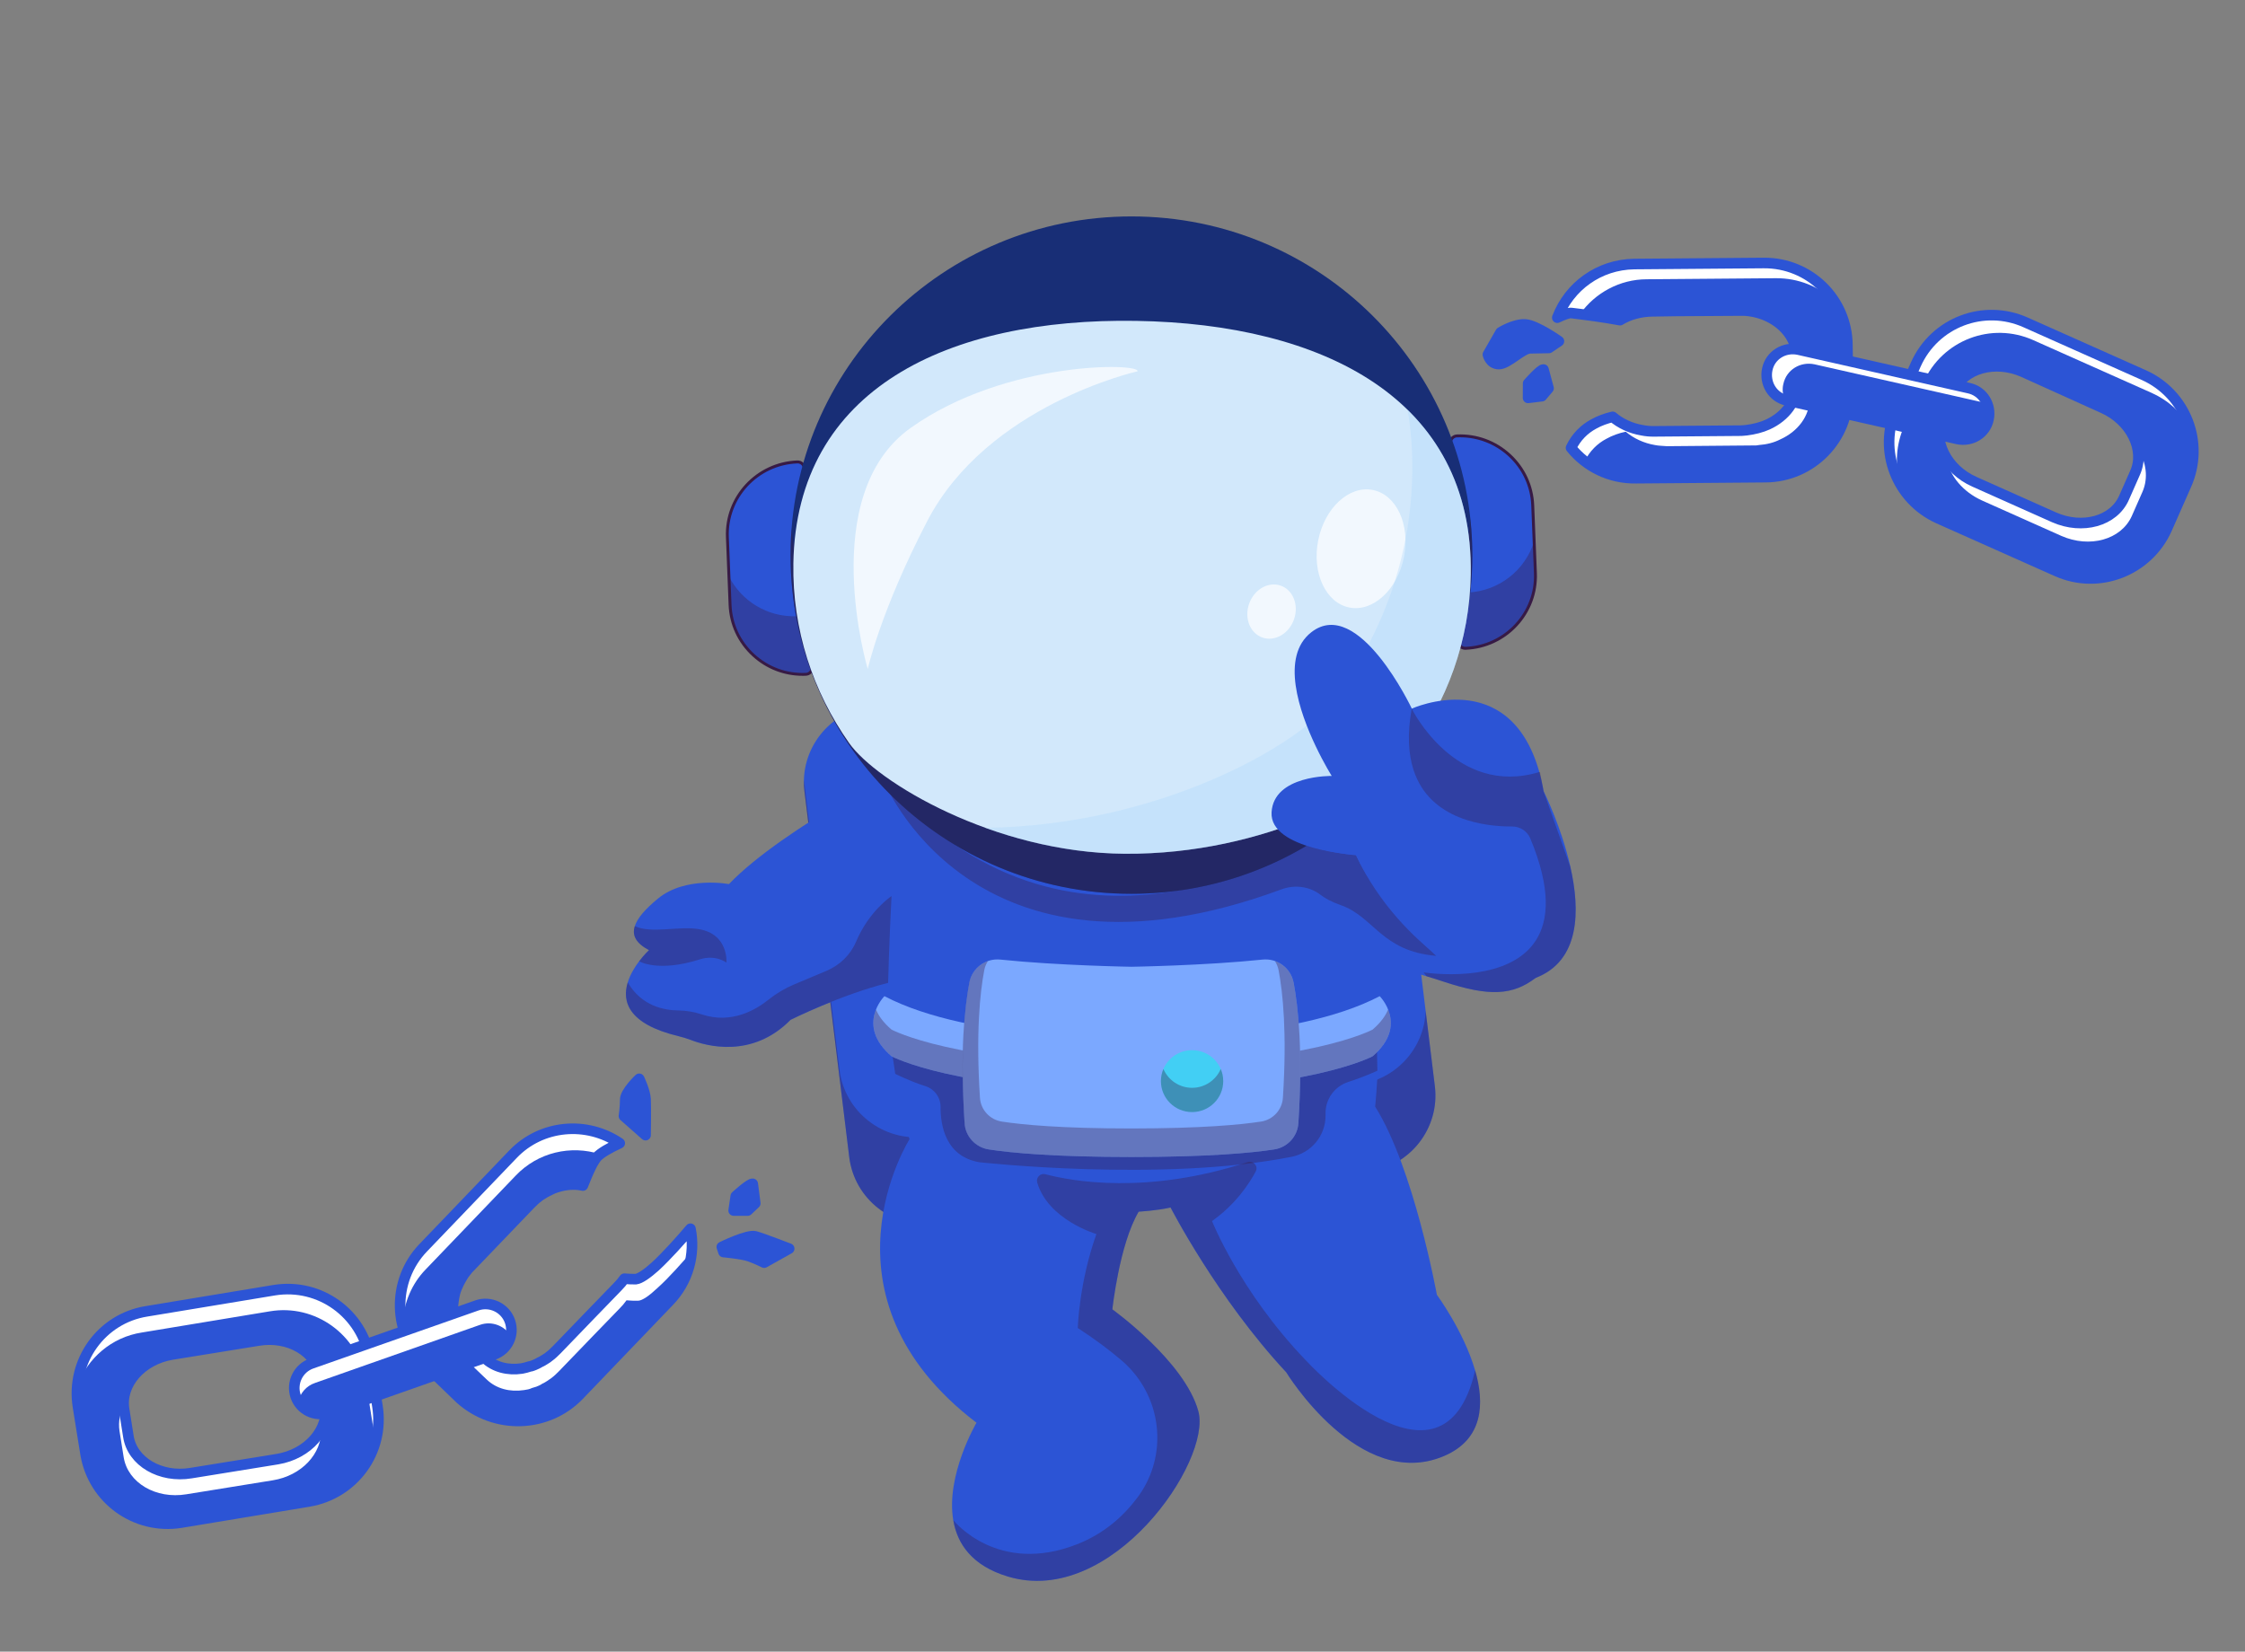 <svg width="530" height="390" viewBox="0 0 530 390" fill="none" xmlns="http://www.w3.org/2000/svg">
<rect x="0" y="0" width="530" height="390" fill="#808080" stroke="none"/>
<path d="M452.283 86.058L447.691 96.475C443.245 106.403 447.784 117.977 457.613 122.414L485.571 134.879C495.499 139.325 507.074 134.785 511.511 124.957L516.103 114.54C520.549 104.612 516.01 93.037 506.181 88.6L478.223 76.136C468.295 71.69 456.73 76.129 452.283 86.058ZM496.418 96.323C503.073 99.257 506.539 106.211 504.016 111.699L501.464 117.486C499.031 123.084 491.61 125.1 484.955 122.166L466.157 113.774C459.501 110.84 456.036 103.886 458.568 98.298L461.12 92.511C463.553 86.913 470.973 84.897 477.629 87.832L496.418 96.323Z" fill="#2C54D5"/>
<path d="M506.191 88.501L478.232 76.037C468.304 71.59 456.73 76.129 452.293 85.958L447.7 96.375C445.04 102.252 445.628 108.836 448.556 114.032C447.345 109.801 447.594 105.003 449.508 100.662L454.1 90.246C458.547 80.317 470.112 75.878 480.04 80.324L507.998 92.788C511.95 94.565 515.092 97.471 517.065 101.071C515.459 95.698 511.689 90.925 506.191 88.501ZM504.657 105.934C505.077 107.882 504.89 109.873 504.006 111.799L501.455 117.586C499.022 123.183 491.601 125.199 484.846 122.256L466.048 113.864C463.254 112.598 461.123 110.691 459.617 108.541C460.357 112.427 463.425 116.129 467.855 118.152L486.654 126.543C493.309 129.477 500.73 127.461 503.263 121.873L505.814 116.086C507.227 112.804 506.676 109.036 504.657 105.934Z" fill="white"/>
<path d="M452.283 86.058L447.691 96.475C443.245 106.403 447.784 117.977 457.613 122.414L485.571 134.879C495.499 139.325 507.074 134.785 511.511 124.957L516.103 114.54C520.549 104.612 516.01 93.037 506.181 88.6L478.223 76.136C468.295 71.69 456.73 76.129 452.283 86.058ZM496.418 96.323C503.073 99.257 506.539 106.211 504.016 111.699L501.464 117.486C499.031 123.084 491.61 125.1 484.955 122.166L466.157 113.774C459.501 110.84 456.036 103.886 458.568 98.298L461.12 92.511C463.553 86.913 470.973 84.897 477.629 87.832L496.418 96.323Z" stroke="#2C54D5" stroke-width="2.5" stroke-miterlimit="10" stroke-linecap="round" stroke-linejoin="round"/>
<path d="M386.29 112.914L416.847 112.666C427.702 112.579 436.374 103.649 436.277 92.893L436.137 81.531C436.05 70.675 427.221 62.013 416.365 62.1L385.808 62.348C377.461 62.469 370.448 67.637 367.647 75.008C369.225 74.252 370.367 73.857 370.964 73.913C371.76 73.988 373.842 74.283 376.521 74.635C378.304 74.903 380.385 75.198 382.457 75.593C384.589 74.287 387.271 73.534 390.186 73.506L395.718 73.422L410.792 73.329C412.205 73.26 413.59 73.49 414.865 73.811C418.982 74.9 422.242 77.616 423.536 80.952C423.941 81.994 424.146 83.018 424.143 84.122L424.252 90.46C424.258 94.679 421.505 98.338 417.307 100.254C415.839 100.92 414.09 101.359 412.261 101.589C411.853 101.651 411.554 101.623 411.147 101.686L390.441 101.853C389.535 101.869 388.54 101.775 387.653 101.592C384.983 101.141 382.578 100.011 380.718 98.431C379.178 98.788 377.619 99.345 376.24 100.12C374.019 101.318 372.14 103.15 370.892 105.745C374.492 110.201 380.052 113.032 386.29 112.914Z" fill="#2C54D5"/>
<path d="M416.465 62.109L385.808 62.348C377.56 62.479 370.448 67.637 367.647 75.008C369.215 74.352 370.367 73.857 370.964 73.913C371.362 73.95 372.059 74.016 373.055 74.109C376.527 69.212 382.358 65.942 388.786 65.942L419.343 65.693C424.567 65.681 429.305 67.632 432.818 70.874C429.402 65.532 423.3 62.047 416.465 62.109ZM427.229 94.054L427.22 87.725C427.223 86.621 427.027 85.497 426.614 84.555C425.876 82.778 424.722 81.163 423.032 79.9C423.194 80.317 423.365 80.634 423.527 81.051C423.932 82.094 424.137 83.117 424.134 84.222L424.243 90.559C424.249 94.778 421.495 98.437 417.298 100.354C415.829 101.02 414.081 101.458 412.251 101.689C411.844 101.751 411.545 101.723 411.147 101.686L390.441 101.853C389.535 101.869 388.54 101.775 387.653 101.592C384.983 101.141 382.578 100.011 380.718 98.431C379.178 98.788 377.619 99.345 376.24 100.12C374.019 101.318 372.149 103.051 370.892 105.745C371.884 106.943 372.896 107.942 374.115 108.86C375.344 106.464 377.115 104.722 379.227 103.614C380.606 102.839 382.164 102.282 383.804 101.934C385.665 103.515 388.07 104.644 390.739 105.095C391.626 105.279 392.531 105.263 393.527 105.357L414.134 105.18C414.532 105.217 414.84 105.145 415.247 105.083C417.068 104.953 418.816 104.514 420.294 103.748C424.382 101.922 427.236 98.273 427.229 94.054Z" fill="white"/>
<path d="M386.29 112.914L416.847 112.666C427.702 112.579 436.374 103.649 436.277 92.893L436.137 81.531C436.05 70.675 427.221 62.013 416.365 62.1L385.808 62.348C377.461 62.469 370.448 67.637 367.647 75.008C369.225 74.252 370.367 73.857 370.964 73.913C371.76 73.988 373.842 74.283 376.521 74.635C378.304 74.903 380.385 75.198 382.457 75.593C384.589 74.287 387.271 73.534 390.186 73.506L395.718 73.422L410.792 73.329C412.205 73.26 413.59 73.49 414.865 73.811C418.982 74.9 422.242 77.616 423.536 80.952C423.941 81.994 424.146 83.018 424.143 84.122L424.252 90.46C424.258 94.679 421.505 98.338 417.307 100.254C415.839 100.92 414.09 101.359 412.261 101.589C411.853 101.651 411.554 101.623 411.147 101.686L390.441 101.853C389.535 101.869 388.54 101.775 387.653 101.592C384.983 101.141 382.578 100.011 380.718 98.431C379.178 98.788 377.619 99.345 376.24 100.12C374.019 101.318 372.14 103.15 370.892 105.745C374.492 110.201 380.052 113.032 386.29 112.914Z" stroke="#2C54D5" stroke-width="2.5" stroke-miterlimit="10" stroke-linecap="round" stroke-linejoin="round"/>
<path d="M424.586 82.557C421.239 81.841 417.937 83.842 417.222 87.19C416.506 90.538 418.507 93.839 421.854 94.554L462.081 103.649C465.429 104.365 468.73 102.365 469.446 99.017C470.161 95.669 468.161 92.368 464.813 91.652L424.586 82.557Z" fill="#2C54D5"/>
<path d="M469.096 95.267C468.897 95.249 468.707 95.131 468.607 95.121L428.381 86.026C425.033 85.311 421.732 87.311 421.016 90.659C420.696 91.935 420.873 93.257 421.368 94.408C418.347 93.422 416.526 90.338 417.223 87.19C417.939 83.842 421.25 81.742 424.588 82.557L464.815 91.652C466.878 92.147 468.359 93.491 469.096 95.267Z" fill="white"/>
<path d="M424.586 82.557C421.239 81.841 417.937 83.842 417.222 87.19C416.506 90.538 418.507 93.839 421.854 94.554L462.081 103.649C465.429 104.365 468.73 102.365 469.446 99.017C470.161 95.669 468.161 92.368 464.813 91.652L424.586 82.557Z" stroke="#2C54D5" stroke-width="2.5" stroke-miterlimit="10" stroke-linecap="round" stroke-linejoin="round"/>
<path d="M368.029 80.568C368.029 80.568 362.662 76.75 360.064 76.607C357.466 76.464 354.265 78.474 354.265 78.474L351.262 83.717C351.262 83.717 351.754 85.972 353.863 85.969C355.973 85.966 359.333 82.264 361.244 82.242C363.154 82.22 365.671 82.155 365.671 82.155L368.029 80.568Z" fill="#2C54D5" stroke="#2C54D5" stroke-width="2.5" stroke-miterlimit="10" stroke-linecap="round" stroke-linejoin="round"/>
<path d="M364.387 87.257C363.799 87.102 360.765 90.534 360.765 90.534L360.747 93.947L363.998 93.549L365.579 91.688L364.387 87.257Z" fill="#2C54D5" stroke="#2C54D5" stroke-width="2.5" stroke-miterlimit="10" stroke-linecap="round" stroke-linejoin="round"/>
<path d="M18.405 332.137L20.205 343.337C22.005 354.037 32.005 361.237 42.705 359.537L72.905 354.537C83.605 352.737 90.805 342.737 89.105 332.037L87.305 320.837C85.505 310.137 75.505 302.937 64.805 304.637L34.605 309.637C23.905 311.337 16.705 321.437 18.405 332.137ZM61.005 316.537C68.205 315.337 74.805 319.237 75.805 325.237L76.805 331.537C77.805 337.537 72.705 343.337 65.505 344.537L45.105 347.837C37.905 349.037 31.205 345.137 30.305 339.137L29.305 332.837C28.305 326.837 33.405 321.037 40.605 319.837L61.005 316.537Z" fill="#2C54D5"/>
<path d="M75.805 337.637C74.005 341.037 70.205 343.737 65.605 344.537L45.205 347.837C38.005 349.037 31.405 345.137 30.405 339.137L29.405 332.837C29.305 332.437 29.305 332.137 29.305 331.737C28.305 333.637 27.905 335.737 28.205 337.837L29.205 344.137C30.205 350.137 36.805 354.037 44.005 352.837L64.405 349.537C71.205 348.437 76.005 343.237 75.805 337.637ZM89.205 332.037L87.405 320.837C85.605 310.137 75.605 302.937 64.805 304.637L34.605 309.637C25.605 311.137 19.105 318.437 18.305 327.037C20.705 320.737 26.305 315.737 33.505 314.637L63.705 309.637C74.405 307.837 84.505 315.137 86.305 325.837L88.105 337.037C88.405 338.737 88.405 340.437 88.305 342.137C89.405 339.037 89.705 335.537 89.205 332.037ZM65.605 344.537L45.205 347.837C38.005 349.037 31.405 345.137 30.405 339.137L29.405 332.837C29.305 332.437 29.305 332.137 29.305 331.737C28.305 333.637 27.905 335.737 28.205 337.837L29.205 344.137C30.205 350.137 36.805 354.037 44.005 352.837L64.405 349.537C71.205 348.437 76.005 343.237 75.805 337.637C74.005 341.037 70.205 343.737 65.605 344.537Z" fill="white"/>
<path d="M18.405 332.137L20.205 343.337C22.005 354.037 32.005 361.237 42.705 359.537L72.905 354.537C83.605 352.737 90.805 342.737 89.105 332.037L87.305 320.837C85.505 310.137 75.505 302.937 64.805 304.637L34.605 309.637C23.905 311.337 16.705 321.437 18.405 332.137ZM61.005 316.537C68.205 315.337 74.805 319.237 75.805 325.237L76.805 331.537C77.805 337.537 72.705 343.337 65.505 344.537L45.105 347.837C37.905 349.037 31.205 345.137 30.305 339.137L29.305 332.837C28.305 326.837 33.405 321.037 40.605 319.837L61.005 316.537Z" stroke="#2C54D5" stroke-width="2.5" stroke-miterlimit="10" stroke-linecap="round" stroke-linejoin="round"/>
<path d="M136.703 329.437L157.903 307.337C162.503 302.637 164.203 296.137 163.003 290.137C160.803 292.737 157.503 296.437 154.703 299.037C152.803 300.737 151.103 301.937 150.103 302.037C149.403 302.037 148.403 302.037 147.403 301.937C146.903 302.637 146.403 303.237 145.803 303.837L139.603 310.237L131.503 318.637C130.903 319.237 130.303 319.837 129.603 320.337C129.403 320.537 129.203 320.637 128.903 320.837C128.403 321.137 128.003 321.437 127.503 321.637C127.003 321.937 126.603 322.137 126.103 322.337C125.803 322.437 125.403 322.637 125.103 322.637C124.503 322.837 123.803 323.037 123.203 323.137C119.903 323.637 116.703 322.837 114.403 320.637L109.803 316.237C108.703 315.237 108.003 313.937 107.503 312.637C107.403 312.237 107.303 311.837 107.203 311.537C107.003 310.737 106.903 309.937 106.903 309.137C106.903 307.937 107.103 306.637 107.403 305.337C107.603 304.537 108.003 303.637 108.403 302.837C108.603 302.537 108.703 302.237 108.903 301.937C109.103 301.637 109.303 301.237 109.503 300.937C109.703 300.637 110.003 300.337 110.203 300.037C110.403 299.737 110.703 299.437 111.003 299.137L118.103 291.737L125.203 284.337C125.803 283.737 126.403 283.137 127.103 282.637C127.303 282.437 127.503 282.337 127.803 282.137C128.703 281.537 129.703 281.037 130.603 280.637C132.903 279.737 135.403 279.437 137.603 279.937C138.203 278.437 138.803 276.937 139.403 275.737C139.903 274.637 140.503 273.737 140.903 273.237C141.803 272.237 143.903 271.037 146.303 269.937C138.503 264.637 127.803 265.537 121.103 272.537L99.903 294.637C92.403 302.437 92.703 314.937 100.503 322.437L108.703 330.337C116.803 337.537 129.203 337.237 136.703 329.437Z" fill="#2C54D5"/>
<path d="M121.303 272.337L100.103 294.437C95.503 299.337 93.803 305.937 95.103 312.037C95.403 307.537 97.203 303.137 100.503 299.737L121.703 277.637C127.003 272.037 134.803 270.337 141.703 272.537C142.803 271.637 144.503 270.737 146.503 269.837C138.803 264.337 128.103 265.337 121.303 272.337ZM163.003 290.137C160.803 292.737 157.603 296.437 154.703 298.937C152.803 300.637 151.103 301.937 150.103 301.937C149.303 301.937 148.403 301.937 147.403 301.837C147.003 302.537 146.403 303.137 145.903 303.737L139.703 310.137L131.603 318.537C131.003 319.137 130.403 319.737 129.703 320.237C129.503 320.437 129.203 320.537 129.003 320.737C128.603 321.037 128.103 321.337 127.603 321.537C127.103 321.837 126.703 322.037 126.203 322.237C125.903 322.337 125.503 322.537 125.203 322.537C124.603 322.737 123.903 322.937 123.303 323.037C120.003 323.537 116.803 322.737 114.503 320.537L109.903 316.137C108.803 315.137 108.103 313.837 107.603 312.537C107.603 312.437 107.503 312.337 107.503 312.237C107.403 312.937 107.303 313.537 107.403 314.237C107.403 315.037 107.503 315.837 107.703 316.637C107.803 317.037 107.903 317.437 108.003 317.737C108.503 319.037 109.303 320.337 110.303 321.337L114.903 325.737C117.203 327.937 120.403 328.737 123.703 328.237C124.403 328.137 125.003 328.037 125.603 327.737C125.903 327.637 126.303 327.537 126.603 327.437C127.103 327.237 127.603 327.037 128.003 326.737C128.503 326.537 128.903 326.237 129.403 325.937C129.603 325.737 129.903 325.637 130.103 325.437C130.803 324.937 131.403 324.337 132.003 323.737L140.103 315.337L146.303 308.937C146.903 308.337 147.403 307.737 147.903 307.037C148.903 307.137 149.803 307.137 150.603 307.137C151.603 307.137 153.303 305.937 155.203 304.137C158.003 301.637 161.203 297.937 163.403 295.437C163.403 293.737 163.303 291.937 163.003 290.137Z" fill="white"/>
<path d="M136.703 329.437L157.903 307.337C162.503 302.637 164.203 296.137 163.003 290.137C160.803 292.737 157.503 296.437 154.703 299.037C152.803 300.737 151.103 301.937 150.103 302.037C149.403 302.037 148.403 302.037 147.403 301.937C146.903 302.637 146.403 303.237 145.803 303.837L139.603 310.237L131.503 318.637C130.903 319.237 130.303 319.837 129.603 320.337C129.403 320.537 129.203 320.637 128.903 320.837C128.403 321.137 128.003 321.437 127.503 321.637C127.003 321.937 126.603 322.137 126.103 322.337C125.803 322.437 125.403 322.637 125.103 322.637C124.503 322.837 123.803 323.037 123.203 323.137C119.903 323.637 116.703 322.837 114.403 320.637L109.803 316.237C108.703 315.237 108.003 313.937 107.503 312.637C107.403 312.237 107.303 311.837 107.203 311.537C107.003 310.737 106.903 309.937 106.903 309.137C106.903 307.937 107.103 306.637 107.403 305.337C107.603 304.537 108.003 303.637 108.403 302.837C108.603 302.537 108.703 302.237 108.903 301.937C109.103 301.637 109.303 301.237 109.503 300.937C109.703 300.637 110.003 300.337 110.203 300.037C110.403 299.737 110.703 299.437 111.003 299.137L118.103 291.737L125.203 284.337C125.803 283.737 126.403 283.137 127.103 282.637C127.303 282.437 127.503 282.337 127.803 282.137C128.703 281.537 129.703 281.037 130.603 280.637C132.903 279.737 135.403 279.437 137.603 279.937C138.203 278.437 138.803 276.937 139.403 275.737C139.903 274.637 140.503 273.737 140.903 273.237C141.803 272.237 143.903 271.037 146.303 269.937C138.503 264.637 127.803 265.537 121.103 272.537L99.903 294.637C92.403 302.437 92.703 314.937 100.503 322.437L108.703 330.337C116.803 337.537 129.203 337.237 136.703 329.437Z" stroke="#2C54D5" stroke-width="2.5" stroke-miterlimit="10" stroke-linecap="round" stroke-linejoin="round"/>
<path d="M73.603 321.937C70.403 323.037 68.704 326.537 69.803 329.737C70.903 332.937 74.403 334.637 77.603 333.537L116.603 319.837C119.803 318.737 121.503 315.237 120.403 312.037C119.303 308.837 115.803 307.137 112.603 308.237L73.603 321.937Z" fill="#2C54D5"/>
<path d="M120.603 315.437C119.103 313.037 116.103 311.837 113.303 312.837L74.403 326.537C72.303 327.237 70.903 328.937 70.403 330.937C70.204 330.537 70.004 330.137 69.803 329.737C68.704 326.537 70.403 323.037 73.603 321.837L112.503 308.137C115.703 307.037 119.203 308.737 120.303 311.937C120.803 313.137 120.803 314.337 120.603 315.437Z" fill="white"/>
<path d="M73.603 321.937C70.403 323.037 68.704 326.537 69.803 329.737C70.903 332.937 74.403 334.637 77.603 333.537L116.603 319.837C119.803 318.737 121.503 315.237 120.403 312.037C119.303 308.837 115.803 307.137 112.603 308.237L73.603 321.937Z" stroke="#2C54D5" stroke-width="2.5" stroke-miterlimit="10" stroke-linecap="round" stroke-linejoin="round"/>
<path d="M170.406 294.437C170.406 294.437 176.506 291.437 178.306 291.937C180.106 292.437 186.306 294.837 186.306 294.837L180.406 298.137C180.406 298.137 178.606 297.237 176.906 296.637C175.206 296.037 170.806 295.637 170.806 295.637L170.406 294.437Z" fill="#2C54D5" stroke="#2C54D5" stroke-width="2.5" stroke-miterlimit="10" stroke-linecap="round" stroke-linejoin="round"/>
<path d="M150.905 254.737C150.905 254.737 152.305 257.637 152.405 259.537C152.505 261.437 152.405 268.037 152.405 268.037L147.305 263.537C147.305 263.537 147.605 261.537 147.605 259.737C147.505 257.937 150.905 254.737 150.905 254.737Z" fill="#2C54D5" stroke="#2C54D5" stroke-width="2.5" stroke-miterlimit="10" stroke-linecap="round" stroke-linejoin="round"/>
<path d="M177.703 279.537C177.103 279.337 173.703 282.437 173.703 282.437L173.203 285.837H176.503L178.303 284.137L177.703 279.537Z" fill="#2C54D5" stroke="#2C54D5" stroke-width="2.5" stroke-miterlimit="10" stroke-linecap="round" stroke-linejoin="round"/>
<path d="M322.823 276.703L220.824 289.041C210.818 290.255 201.711 283.164 200.489 273.22L189.917 186.865C188.696 176.922 195.831 167.872 205.838 166.657L307.837 154.319C317.843 153.105 326.95 160.196 328.172 170.14L338.743 256.494C339.954 266.438 332.83 275.488 322.823 276.703Z" fill="#2C54D5"/>
<g opacity="0.35">
<path d="M338.745 256.494L336.566 238.692C336.278 247.479 329.581 254.994 320.52 256.082L218.52 268.42C208.514 269.634 199.407 262.543 198.185 252.599L189.792 184.059C189.758 184.987 189.804 185.926 189.919 186.877L200.49 273.231C201.712 283.175 210.808 290.266 220.826 289.052L322.825 276.714C332.831 275.488 339.956 266.438 338.745 256.494Z" fill="#371A45"/>
</g>
<path d="M365.419 228.404C364.451 229.355 363.505 230.18 362.549 230.902C357.153 235.003 351.678 235.381 340.957 231.841C339.458 231.349 338.075 230.902 336.795 230.524C327.342 227.637 323.78 227.545 323.78 227.545C326.87 240.8 324.645 261.306 324.645 261.306C333.786 275.786 339.216 305.732 339.216 305.732C339.216 305.732 345.545 314.301 348.231 323.557C350.525 331.45 350.156 339.836 340.945 343.788C320.933 352.38 303.641 324.027 303.641 324.027C287.34 306.534 276.342 285.123 276.342 285.123C273.253 285.856 268.815 286.108 268.815 286.108C264.238 293.84 262.601 309.18 262.601 309.18C262.601 309.18 279.686 321.449 282.902 333.237C286.107 345.025 262.394 379.634 237.943 372.267C229.481 369.724 225.988 364.581 225.043 358.956C223.245 348.325 230.53 335.941 230.53 335.941C191.255 305.995 214.726 268.993 214.726 268.993C208.616 250.388 209.665 232.105 209.665 232.105C198.425 234.923 186.632 240.823 186.632 240.823C177.536 250.068 166.677 246.963 163.115 245.577C162.135 245.199 161.109 244.901 160.083 244.649C148.244 241.774 146.814 236.447 148.198 231.967C148.786 230.066 149.869 228.324 150.884 226.984C152.106 225.369 153.212 224.349 153.212 224.349C150.204 222.757 149.143 220.901 149.869 218.678C150.469 216.8 152.313 214.669 155.31 212.194C161.858 206.799 172.084 208.758 172.084 208.758C185.03 195.263 216.95 179.305 216.95 179.305C258.174 173.164 288.481 173.015 310.65 176.28C319.607 177.609 327.238 179.476 333.706 181.756C344.208 185.433 351.701 190.142 356.934 195.148C359.401 197.508 361.373 199.925 362.917 202.342C370.48 214.108 368.197 225.689 365.419 228.404Z" fill="#2C54D5"/>
<g opacity="0.35">
<path d="M208.375 183.841C208.375 183.841 229.137 237.122 302.535 209.995C305.625 208.849 309.129 209.273 311.735 211.278C312.795 212.103 314.328 212.95 316.542 213.729C324.415 216.49 326.087 224.59 339.056 225.701C339.056 225.701 325.384 213.558 320.173 201.953C320.173 201.953 313.118 201.403 307.746 199.192C307.734 199.192 252.031 235.335 208.375 183.841Z" fill="#371A45"/>
</g>
<g opacity="0.35">
<path d="M340.957 343.777C320.944 352.369 303.652 324.015 303.652 324.015C287.352 306.522 276.354 285.111 276.354 285.111C273.265 285.844 268.826 286.096 268.826 286.096C264.25 293.829 262.613 309.168 262.613 309.168C262.613 309.168 279.697 321.438 282.914 333.226C286.118 345.014 262.405 379.622 237.954 372.256C229.493 369.713 226 364.569 225.055 358.944C225.297 359.254 235.603 371.958 254.255 364.649C260.653 362.152 265.253 357.993 268.538 353.594C276.043 343.548 274.348 329.422 264.815 321.254C262.048 318.883 258.636 316.305 254.439 313.567C254.439 313.567 254.762 302.787 258.843 291.389C258.843 291.389 247.488 288.078 244.871 279.246C244.525 278.066 245.586 276.954 246.785 277.264C253.01 278.913 270.809 282.19 294.568 274.4C295.906 273.964 297.116 275.385 296.447 276.622C294.776 279.75 291.583 284.458 286.13 288.319C286.13 288.319 292.735 304.976 308.114 321.037C308.114 321.037 340.657 356.813 348.254 323.568C350.537 331.439 350.179 339.824 340.957 343.777Z" fill="#371A45"/>
</g>
<g opacity="0.35">
<path d="M211.349 253.562C211.349 253.562 214.853 255.326 218.485 256.471C220.606 257.147 222.058 259.106 222.047 261.317C222.024 265.9 223.292 273.014 231.131 274.423C231.131 274.423 274.199 279.234 304.921 273.151C309.579 272.223 312.933 268.179 312.933 263.46V262.807C312.933 259.484 315.077 256.54 318.248 255.498C320.276 254.833 322.709 253.94 325.176 252.828L325.038 246.768C325.038 246.768 282.799 265.258 210.473 247.685L211.349 253.562Z" fill="#371A45"/>
</g>
<g opacity="0.35">
<path d="M210.472 211.587C209.918 222.15 209.665 232.082 209.665 232.082C198.425 234.9 186.632 240.8 186.632 240.8C177.536 250.045 166.677 246.94 163.115 245.554C162.135 245.176 161.109 244.878 160.083 244.626C148.244 241.774 146.814 236.447 148.198 231.967C151.414 237.546 156.774 238.554 160.083 238.589C161.997 238.612 163.899 238.944 165.709 239.54C172.683 241.854 178.459 238.44 181.387 236.08C183.243 234.591 185.295 233.376 187.485 232.448L195.116 229.241C198.241 227.923 200.777 225.483 202.091 222.379C205.18 215.058 210.472 211.587 210.472 211.587Z" fill="#371A45"/>
</g>
<g opacity="0.35">
<path d="M171.495 227.282C168.475 225.3 165.316 226.503 165.316 226.503C155.31 229.688 150.929 226.995 150.929 226.995H150.883C152.105 225.38 153.212 224.361 153.212 224.361C150.203 222.768 149.142 220.912 149.868 218.69C153.846 220.534 160.163 218.598 164.947 219.389C172.06 220.546 171.495 227.282 171.495 227.282Z" fill="#371A45"/>
</g>
<path d="M267.258 257.571C308.851 257.571 324.045 249.415 324.045 249.415C332.622 242.071 325.716 235.221 325.716 235.221C305.15 246.024 267.258 245.119 267.258 245.119C267.258 245.119 229.366 246.024 208.8 235.221C208.8 235.221 201.894 242.071 210.471 249.415C210.471 249.415 225.665 257.571 267.258 257.571Z" fill="#7BA8FF"/>
<g opacity="0.35">
<path d="M324.044 243.114C324.044 243.114 308.85 251.27 267.258 251.27C225.665 251.27 210.471 243.114 210.471 243.114C208.569 241.487 207.427 239.883 206.805 238.371C205.733 241.063 205.491 245.153 210.471 249.415C210.471 249.415 225.665 257.571 267.258 257.571C308.85 257.571 324.044 249.415 324.044 249.415C329.024 245.153 328.782 241.052 327.71 238.371C327.076 239.872 325.946 241.487 324.044 243.114Z" fill="#371A45"/>
</g>
<path d="M266.959 273.197C285.254 273.197 295.444 272.235 300.816 271.41C303.94 270.929 306.315 268.351 306.523 265.224C307.606 248.384 306.511 237.89 305.404 232.025C304.747 228.588 301.566 226.216 298.061 226.583C284.424 228.004 267.12 228.278 267.12 228.278C267.12 228.278 249.817 228.004 236.179 226.583C232.675 226.216 229.481 228.588 228.836 232.025C227.718 237.89 226.634 248.384 227.718 265.224C227.913 268.363 230.3 270.929 233.424 271.41C238.796 272.235 248.987 273.197 267.281 273.197" fill="#7BA8FF"/>
<g opacity="0.35">
<path d="M305.404 232.025C304.943 229.584 303.202 227.694 300.977 226.927C301.392 227.568 301.692 228.301 301.853 229.103C302.868 234.43 303.848 243.939 302.868 259.221C302.683 262.062 300.528 264.399 297.692 264.834C292.839 265.579 283.628 266.449 267.108 266.461C267.154 266.461 267.2 266.461 267.247 266.461H266.97C267.016 266.461 267.062 266.461 267.108 266.461C250.6 266.461 241.378 265.579 236.524 264.834C233.689 264.399 231.533 262.062 231.348 259.221C230.369 243.939 231.348 234.43 232.363 229.103C232.513 228.301 232.812 227.58 233.239 226.927C231.014 227.694 229.285 229.584 228.812 232.025C227.694 237.89 226.61 248.383 227.694 265.224C227.89 268.363 230.276 270.929 233.4 271.41C238.761 272.235 248.906 273.197 267.108 273.197C285.311 273.197 295.467 272.235 300.816 271.41C303.94 270.929 306.315 268.351 306.522 265.224C307.606 248.383 306.511 237.89 305.404 232.025Z" fill="#371A45"/>
</g>
<path d="M281.425 262.589C285.487 262.589 288.78 259.316 288.78 255.28C288.78 251.243 285.487 247.971 281.425 247.971C277.363 247.971 274.07 251.243 274.07 255.28C274.07 259.316 277.363 262.589 281.425 262.589Z" fill="#42CFF4"/>
<g opacity="0.35">
<path d="M281.425 256.861C278.393 256.861 275.788 255.028 274.658 252.416C274.278 253.298 274.07 254.26 274.07 255.28C274.07 259.312 277.356 262.589 281.425 262.589C285.483 262.589 288.78 259.324 288.78 255.28C288.78 254.26 288.572 253.298 288.192 252.416C287.062 255.028 284.457 256.861 281.425 256.861Z" fill="#371A45"/>
</g>
<path d="M345.973 153.082C345.074 153.116 344.302 152.418 344.267 151.524L342.4 104.624C342.365 103.73 343.068 102.963 343.967 102.928C353.455 102.55 361.455 109.893 361.836 119.333L362.47 135.326C362.862 144.754 355.472 152.704 345.973 153.082Z" fill="#2C54D5"/>
<path d="M345.903 153.426C345.407 153.426 344.923 153.242 344.554 152.899C344.162 152.544 343.943 152.051 343.92 151.524L342.053 104.635C342.03 104.108 342.214 103.604 342.583 103.215C342.94 102.825 343.436 102.607 343.966 102.585C348.647 102.401 353.12 104.039 356.566 107.201C360.013 110.363 362.008 114.659 362.192 119.322L362.826 135.314C363.207 144.925 355.656 153.048 345.995 153.426C345.961 153.426 345.938 153.426 345.903 153.426ZM344.67 103.26C344.439 103.26 344.208 103.26 343.989 103.272C343.644 103.283 343.321 103.432 343.09 103.684C342.86 103.936 342.733 104.269 342.744 104.612L344.612 151.501C344.623 151.845 344.773 152.166 345.027 152.395C345.281 152.624 345.603 152.738 345.961 152.738C355.252 152.372 362.503 144.57 362.134 135.337L361.5 119.345C361.327 114.877 359.402 110.741 356.094 107.705C352.947 104.83 348.923 103.26 344.67 103.26Z" fill="#371A45"/>
<g opacity="0.35">
<path d="M362.179 127.822L362.479 135.326C362.86 144.754 355.47 152.704 345.971 153.082C345.072 153.116 344.3 152.418 344.265 151.513L343.758 139.049C344.034 139.61 344.622 139.977 345.291 139.954L346.409 139.908C353.914 139.621 360.104 134.592 362.179 127.822Z" fill="#371A45"/>
</g>
<path d="M188.222 109.08C189.121 109.046 189.893 109.745 189.928 110.638L191.795 157.527C191.83 158.421 191.127 159.188 190.227 159.222C180.74 159.601 172.739 152.257 172.359 142.818L171.725 126.825C171.345 117.397 178.734 109.447 188.222 109.08Z" fill="#2C54D5"/>
<path d="M189.526 159.578C185.099 159.578 180.903 157.951 177.641 154.949C174.194 151.788 172.199 147.492 172.015 142.829L171.381 126.837C171.001 117.225 178.551 109.103 188.212 108.725C188.742 108.713 189.249 108.885 189.641 109.252C190.033 109.607 190.252 110.1 190.275 110.627L192.143 157.515C192.166 158.042 191.981 158.547 191.613 158.936C191.255 159.326 190.759 159.543 190.229 159.566C189.999 159.578 189.768 159.578 189.526 159.578ZM188.235 109.424C178.943 109.79 171.692 117.592 172.061 126.825L172.695 142.818C172.868 147.285 174.793 151.421 178.102 154.457C181.41 157.493 185.699 159.073 190.206 158.89C190.552 158.879 190.875 158.73 191.105 158.478C191.336 158.226 191.463 157.894 191.451 157.55L189.584 110.661C189.572 110.317 189.422 109.997 189.169 109.767C188.915 109.527 188.581 109.401 188.235 109.424Z" fill="#371A45"/>
<g opacity="0.35">
<path d="M191.276 144.525L191.795 157.538C191.829 158.432 191.126 159.2 190.216 159.234C185.235 159.429 180.659 157.504 177.385 154.251C174.422 151.318 172.532 147.308 172.347 142.829L172.082 136.093C175.01 141.901 181.178 145.785 188.14 145.51L189.858 145.441C190.492 145.407 191.011 145.04 191.276 144.525Z" fill="#371A45"/>
</g>
<path d="M267.11 211.049C311.556 211.049 347.586 175.243 347.586 131.075C347.586 86.907 311.556 51.102 267.11 51.102C222.663 51.102 186.633 86.907 186.633 131.075C186.633 175.243 222.663 211.049 267.11 211.049Z" fill="#182E76"/>
<g opacity="0.35">
<path d="M347.111 122.495C347.514 126.126 347.653 129.827 347.537 133.584C346.143 177.724 308.999 212.389 264.582 211.014C220.165 209.628 185.281 172.717 186.665 128.578C186.699 127.306 186.769 126.035 186.872 124.786C191.068 163.862 223.716 194.862 264.363 196.133C307.512 197.474 343.779 164.813 347.111 122.495Z" fill="#371A45"/>
</g>
<path d="M347.214 135.623C346.961 151.272 341.612 165.718 332.678 177.586C325.98 186.487 298.785 201.827 265.516 201.586C234.667 201.369 206.873 184.574 200.463 175.455C191.91 163.301 187.045 148.694 187.299 133.046C187.979 91.644 224.05 75.056 268.213 75.766C312.377 76.477 347.895 94.222 347.214 135.623Z" fill="#D2E8FB"/>
<g opacity="0.7">
<path d="M331.445 131.564C332.972 123.899 329.679 116.793 324.089 115.694C318.499 114.594 312.729 119.916 311.202 127.582C309.675 135.247 312.969 142.352 318.559 143.452C324.149 144.552 329.918 139.229 331.445 131.564Z" fill="white"/>
</g>
<g opacity="0.7">
<path d="M305.493 146.24C306.676 142.851 305.262 139.285 302.332 138.274C299.403 137.264 296.069 139.192 294.885 142.581C293.702 145.97 295.117 149.537 298.046 150.547C300.975 151.557 304.309 149.629 305.493 146.24Z" fill="white"/>
</g>
<g opacity="0.35">
<path d="M332.299 96.754C341.925 106.182 347.493 119.001 347.216 135.635C346.963 151.284 341.614 165.729 332.68 177.609C325.982 186.51 298.776 201.85 265.506 201.609C253.759 201.529 242.462 199.043 232.605 195.48C273.507 194.908 306.638 176.074 314.95 165.031C326.293 149.955 333.083 131.625 333.406 111.772C333.498 106.457 333.106 101.45 332.299 96.754Z" fill="#ADD8FC"/>
</g>
<g opacity="0.7">
<path d="M204.855 157.974C204.855 157.974 192.613 116.916 215.035 101.004C237.456 85.091 269.32 85.664 268.547 87.68C268.547 87.68 233.122 95.596 218.873 123.102C207.864 144.295 204.855 157.974 204.855 157.974Z" fill="white"/>
</g>
<path d="M362.547 230.902C362.063 231.097 361.533 231.268 361.002 231.417C356.23 232.781 351.123 232.139 346.731 229.836C346.546 229.733 346.362 229.63 346.178 229.527L339.353 225.678C334.039 221.588 325.704 213.798 320.078 201.873C320.078 201.873 299.697 200.647 300.192 191.814C300.688 182.97 314.395 183.222 314.395 183.222C314.395 183.222 312.608 180.381 310.648 176.269C306.752 168.124 302.198 155.03 309.588 149.279C320.701 140.629 333.301 167.322 333.301 167.322C333.301 167.322 356.241 156.908 363.4 182.283C363.723 183.44 364.023 184.689 364.276 186.018L364.426 186.843L364.438 186.854C364.599 187.198 368.634 195.331 370.732 204.633C373.084 215.024 373.038 226.858 362.547 230.902Z" fill="#2C54D5"/>
<g opacity="0.35">
<path d="M362.548 230.902C357.153 235.003 351.678 235.381 340.957 231.841C339.458 231.349 338.075 230.902 336.795 230.524L336.092 229.607C336.092 229.607 340.98 230.386 346.732 229.848C356.98 228.874 369.972 223.685 362.917 202.354C362.456 200.956 361.914 199.501 361.269 197.966C360.554 196.248 358.859 195.148 356.98 195.159C356.957 195.159 356.946 195.159 356.923 195.159C350.882 195.171 337.567 193.808 333.694 181.768C332.507 178.056 332.195 173.336 333.279 167.345C333.279 167.345 343.596 188.274 363.378 182.306C363.425 182.295 363.494 182.283 363.54 182.26L364.255 186.041L364.404 186.865L364.416 186.877L370.71 204.656C373.085 215.024 373.039 226.858 362.548 230.902Z" fill="#371A45"/>
</g>
</svg>
